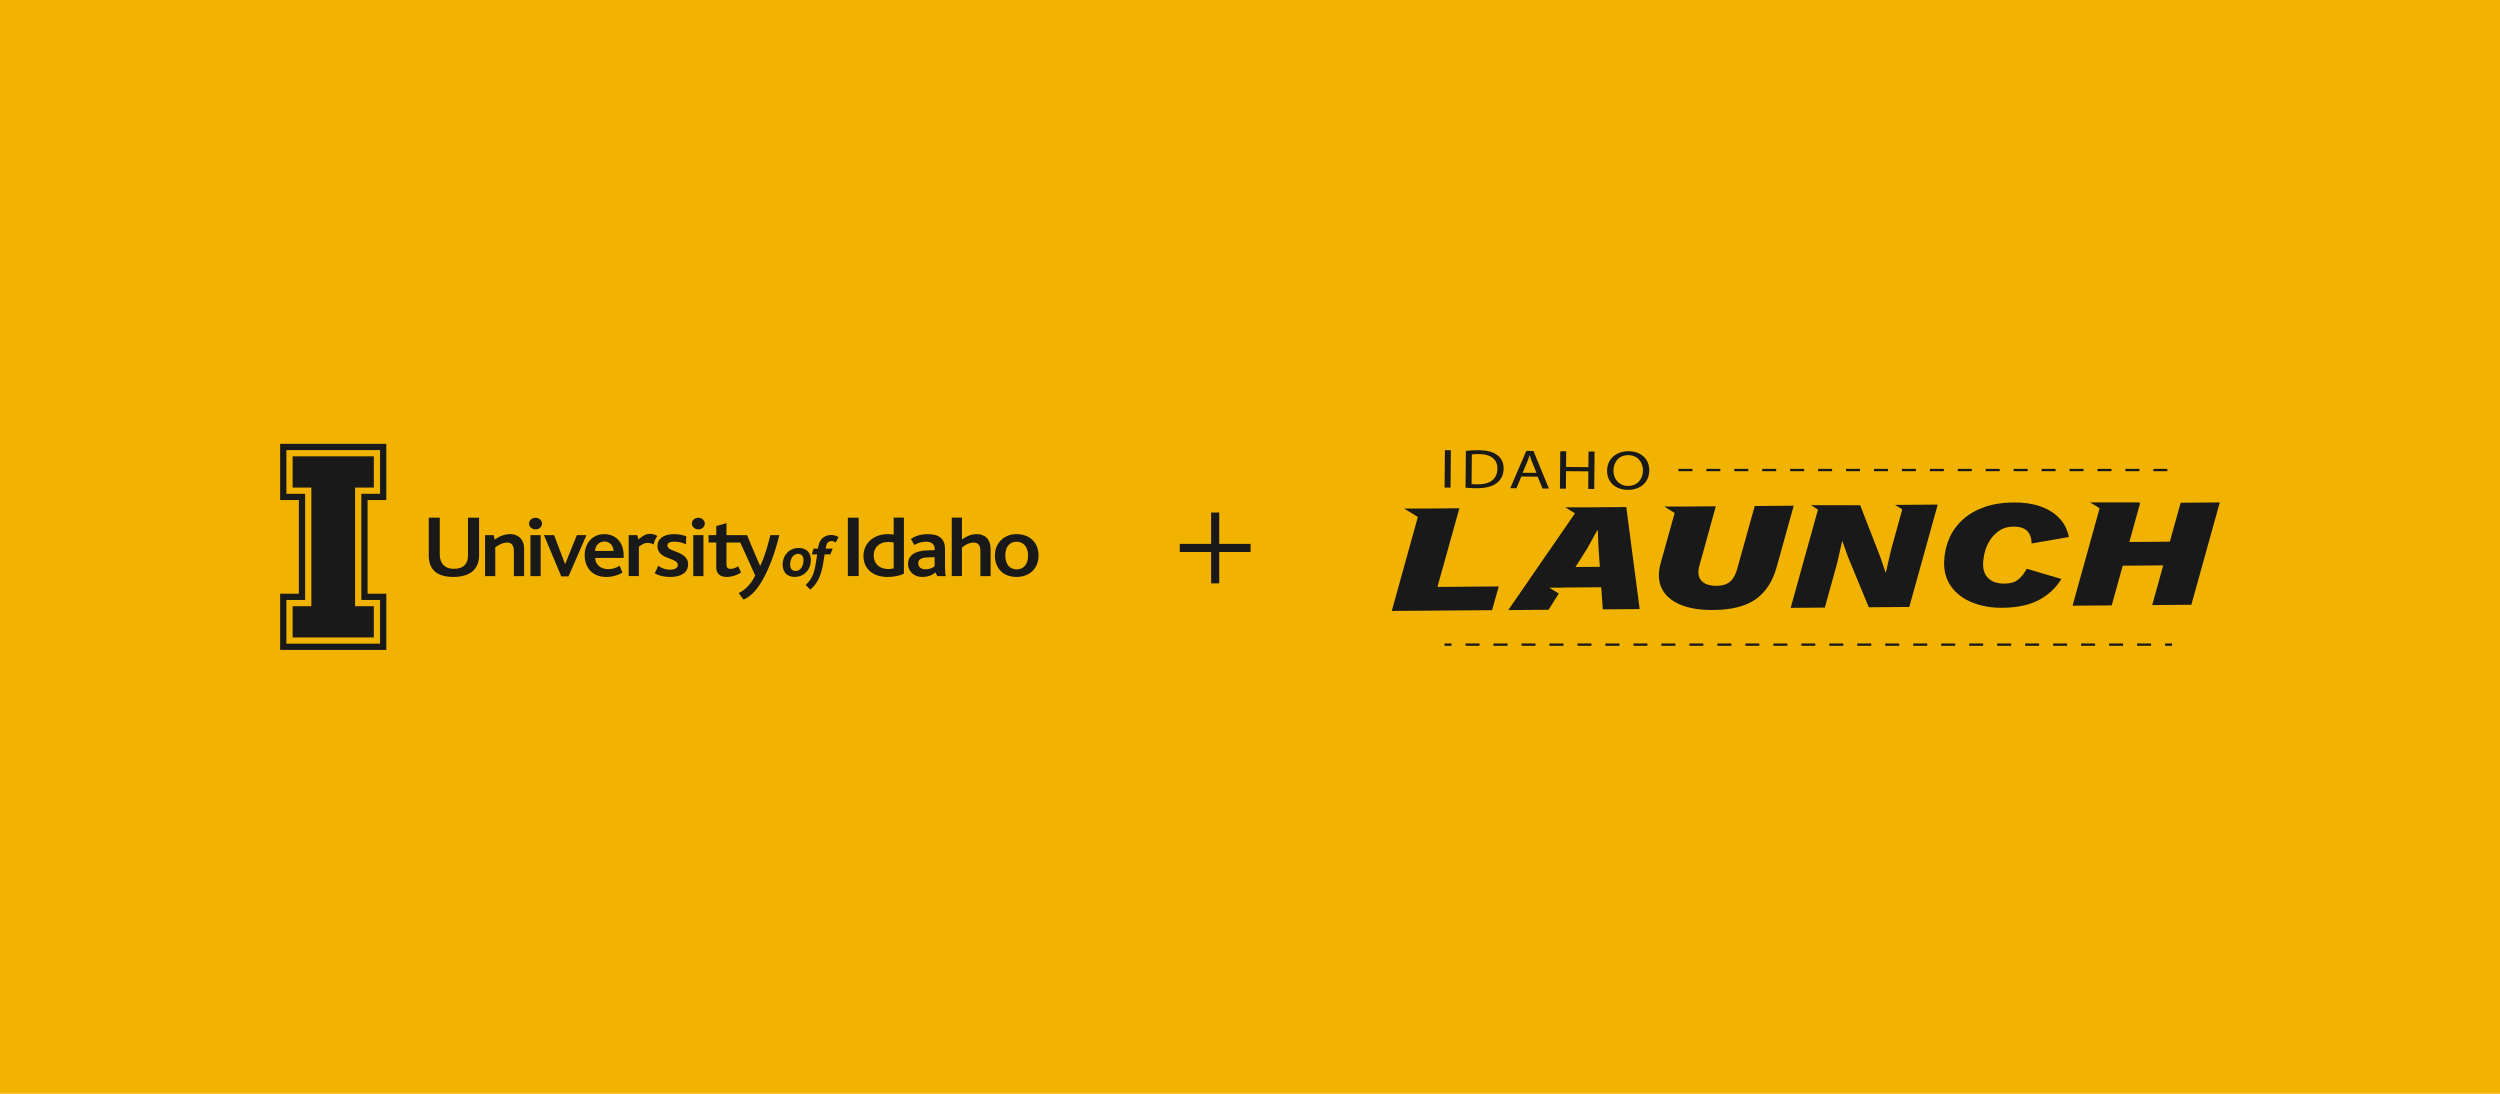 <?xml version="1.0" encoding="UTF-8"?><svg id="a" xmlns="http://www.w3.org/2000/svg" viewBox="0 0 1200 525"><defs><style>.b{fill:none;stroke:#191919;stroke-miterlimit:10;stroke-width:3.89px;}.c{fill:#191919;}.c,.d{stroke-width:0px;}.d{fill:#f1b300;}</style></defs><rect class="d" width="1200" height="525"/><path class="c" d="m281.43,257.03l-8.52,19.57-.03.06h-3.47l-.03-.07-8.21-19.57-.06-.15h4.86l.03.07,5.26,13.87,5.61-13.88.03-.07h4.6l-.07.15Zm17.93,9.49v1.3h-13.69c.1,3.17,2.67,5.38,6.29,5.38,1.84,0,3.72-.55,5.43-1.59l.12-.07.04.14c.43,1.54,1.2,3.01,1.21,3.02l.04.09-.08.05c-1.98,1.3-4.9,2.11-7.62,2.11-7.73,0-10.47-5.59-10.47-10.38,0-5.99,3.88-10.18,9.43-10.18s9.3,3.98,9.3,10.14Zm-4.83-2.08c-.09-2.26-1.63-4.51-4.43-4.51s-4.43,2.28-4.48,4.51h8.92Zm21.02-7.13l-.08-.07c-.78-.67-2.49-.99-3.4-.99-1.83,0-3.22.65-5.63,2.67l-.54-1.98-.02-.08h-4.11v19.66h4.9v-14.08c1.42-1.2,2.79-1.84,3.97-1.86h.08c.92,0,2.14.22,2.82.72l.13.09.04-.15c.65-2.53,1.77-3.85,1.78-3.86l.07-.08Zm8.54,7.34c-2.01-.76-3.75-1.42-3.75-2.82,0-1.59,2.02-1.83,3.23-1.83,2,0,3.83.4,5.59,1.22l.16.08v-.18c-.1-1.85.12-3.58.12-3.6v-.08s-.07-.03-.07-.03c-1.32-.48-3.19-1.03-5.98-1.03-4.75,0-7.81,2.22-7.81,5.66,0,3.9,3.16,5.08,5.95,6.12,2.06.77,3.83,1.43,3.83,3.05,0,1.38-1.46,2.24-3.81,2.24-2.02,0-4.03-.67-5.52-1.83l-.12-.09-.05.14c-.72,1.97-1.56,3.38-1.57,3.39l-.06.09.09.05c2.03,1.17,4.47,1.74,7.44,1.74,5.34,0,8.53-2.27,8.53-6.07s-3.44-5.18-6.21-6.23Zm-67.02-16.12c-1.75,0-3.13,1.22-3.13,2.78s1.37,2.78,3.13,2.78,3.08-1.25,3.08-2.78-1.35-2.78-3.08-2.78Zm-32.43,18.07c0,2.12-.53,3.65-1.63,4.69-1.22,1.2-2.83,1.74-5.21,1.74-2.14,0-3.63-.54-4.85-1.74-1.2-1.17-1.86-2.92-1.86-4.94v-17.87h-5.29v18.07c0,3.46.98,6.07,2.92,7.77,1.92,1.71,5.03,2.62,8.98,2.62s7.3-.99,9.39-2.95c1.88-1.75,2.87-4.3,2.87-7.36v-18.16h-5.33v18.11Zm20.32-10.22c-2.6,0-4.79.76-7.5,2.6l-.5-2.03-.02-.08h-4.11v19.66h4.9v-13.82c1.39-.99,3.48-2.29,5.71-2.29,2.89,0,3.23,2.5,3.23,4.37v11.74h4.9v-13.1c0-5.21-3.55-7.06-6.6-7.06Zm9.65,20.15h4.9v-19.66h-4.9v19.66Zm78.15,0h4.9v-19.66h-4.9v19.66Zm96.21-28.09h4.9v26.94l-.06.03c-2.01.99-4.8,1.53-7.84,1.53-6.99,0-11.51-3.95-11.51-10.06s4.9-10.51,11.64-10.51c1.19,0,2.07.11,2.86.23v-8.16Zm0,11.99c-.75-.2-1.42-.3-2.69-.3-4.14,0-6.92,2.62-6.92,6.51s2.79,6.51,7.1,6.51c.84,0,1.84-.14,2.51-.34v-12.38Zm25.02,15.95l.06.15h-4.14l-.03-.06-.84-1.69c-1.73,1.43-3.84,2.16-6.27,2.16-4,0-6.91-2.62-6.91-6.23,0-3.99,3.17-6.31,8.93-6.52l3.86-.12v-.47c0-2.97-2.27-3.59-4.17-3.59s-3.75.51-5.49,1.54l-.09.06-.05-.09-1.58-2.75-.05-.09.09-.06c2.5-1.57,4.93-2.24,8.12-2.24,5.42,0,8.17,2.36,8.17,7.01v7.11c0,3.75.09,5.12.4,5.88Zm-5.39-8.94l-3.36.12c-3.02.08-4.49,1-4.49,2.81s1.37,2.89,3.59,2.89c1.65,0,3.09-.51,4.27-1.5v-4.32Zm-41.63,9.08h5.2v-28.05h-5.2v28.05Zm61.87-20.15c-3.01,0-5.28,1.28-7.1,2.57v-10.51h-4.9v28.09h4.9v-13.74c2.06-1.6,3.87-2.37,5.53-2.37,2.92,0,3.32,2.23,3.32,4.42v11.7h4.9v-12.89c0-6.55-4.65-7.26-6.64-7.26Zm-69.92.43c-1.18,0-5.1.37-6.04,5.16l-.27,1.36h-2.12l-.02.08-.76,2.58-.04.14h2.58c-.11.67-.21,1.31-.3,1.94-.85,5.58-1.42,9.26-5.15,12.64l-.08.07.08.08,2.05,2.08.07.07.08-.06c4.87-4.01,5.78-9.97,6.65-15.74l.16-1.08h2.78l.03-.07,1-2.58.06-.15h-3.37l.2-1.07c.33-1.63,1.22-2.52,2.52-2.52.71,0,1.35.19,2,.59l.1.06.05-.1,1.31-2.41.05-.09-.09-.05c-1.14-.64-2.22-.93-3.53-.93Zm-29.19.15c-.02.1-2.17,9.51-4.85,14.68-2.51-5.48-6.21-14.6-6.25-14.69l-.03-.07h-9.88v-5.75l-.14.04-4.69,1.32-.08.02v4.37h-3.69v3.54h3.69v12.02c0,2.91,1.81,4.5,5.11,4.5,2.24,0,4.82-.79,6.73-2.07l.08-.05-.04-.08-1.31-2.8-.05-.11-.1.06c-.86.54-2.17,1.18-3.55,1.18s-1.97-.68-1.97-2.15v-10.5h6.62c3,6.55,6.96,15.23,7.14,15.73-.05.2-.65,1.64-1.87,3.33-1.14,1.57-3.09,3.75-5.92,5.15l-.12.06.08.1,2.19,2.93.05.06.08-.03c2.55-.99,5.04-3.23,7.39-6.65,1.88-2.73,3.67-6.22,5.34-10.36,2.84-7.06,4.34-13.67,4.35-13.74l.03-.13h-4.32l-.02.08Zm-34.51-8.43c-1.75,0-3.12,1.22-3.12,2.78s1.37,2.78,3.12,2.78,3.08-1.25,3.08-2.78-1.35-2.78-3.08-2.78Zm51.4,26.47c-1.38,1.25-3.18,1.94-5.06,1.94s-3.26-.52-4.33-1.56c-1.01-1.04-1.57-2.57-1.57-4.32,0-2.26.82-4.34,2.31-5.85,1.42-1.44,3.28-2.19,5.38-2.19,1.88,0,3.39.56,4.39,1.61,1.23,1.29,1.48,2.99,1.48,4.18,0,2.49-.95,4.75-2.6,6.18Zm-.95-6.13c0-1.03-.25-1.81-.74-2.31-.46-.45-1.12-.69-1.89-.69-.89,0-1.76.39-2.43,1.1-.87.98-1.34,2.44-1.34,4.09,0,1,.27,1.8.77,2.31.47.46,1.1.69,1.87.69.84,0,1.63-.32,2.24-.91.98-.95,1.54-2.51,1.54-4.28Zm112.83-2.23c0,3.06-1.09,5.76-3.05,7.6-1.94,1.77-4.52,2.7-7.46,2.7s-5.42-.83-7.19-2.41c-2.09-1.82-3.24-4.58-3.24-7.77s1.1-5.78,3.1-7.64c1.85-1.77,4.45-2.74,7.33-2.74,3.08,0,5.69.96,7.55,2.78,1.91,1.78,2.96,4.44,2.96,7.48Zm-5.04.04c0-4.09-2.12-6.64-5.52-6.64s-5.39,2.48-5.39,6.64,2.15,6.64,5.48,6.64,5.44-2.54,5.44-6.64Z"/><path class="c" d="m185.43,240.02v-26.98h-50.96v26.98h8.99v44.96h-8.99v26.98h50.96v-26.98h-8.99v-44.96h8.99Zm-3,47.96v20.98h-44.96v-20.98h8.99v-50.96h-8.99v-20.98h44.96v20.98h-8.99v50.96h8.99Zm-11.99-53.95v56.95h8.99v14.99h-38.97v-14.99h8.99v-56.95h-8.99v-14.99h38.97v14.99h-8.99Z"/><line class="b" x1="583.29" y1="246.01" x2="583.29" y2="280.01"/><line class="b" x1="600.29" y1="263.01" x2="566.29" y2="263.01"/><path class="c" d="m700.5,243.98l-10.53,37.74,29.43-.23-3.21,11.39-48.14.37,12.52-45.09-6.55-4.05h8.56l17.91-.14Zm141.78-1.1l-8.38,30c-.71,2.78-1.84,4.85-3.39,6.23-1.55,1.37-3.73,2.07-6.54,2.09-2.14.02-3.93-.33-5.37-1.03-1.44-.71-2.43-1.74-2.96-3.1-.53-1.36-.56-3-.09-4.94l8.03-29.11-14.38.11h-10.35l4.99,3.09-6.73,24.12c-1.31,4.72-1.12,8.76.55,12.14,1.68,3.38,4.63,5.96,8.86,7.73,4.23,1.78,9.53,2.64,15.88,2.59,8.68-.07,15.4-1.75,20.18-5.06,4.77-3.31,8.14-8.36,10.11-15.16l8.3-29.85-18.71.15Zm71.4-.55h0s-4.04.01-4.04.01l3.45,2.14-5.29,19.14-2.57,11.09h-.18s-2.53-7.41-2.53-7.41l-9.64-24.81-5.66.04.04-.04h-18l3.37,2.09-13.11,47.19,16.41-.13,5.89-21.29,2.39-10.49h.18l2.63,7.41,10,24.22,19.44-.15,13.65-49.14-16.41.13Zm47.56,49.4c7.03-.05,12.84-1.3,17.44-3.74,4.59-2.44,8.19-5.8,10.79-10.08l-16.64-4.92c-1.08,2.09-2.42,3.79-4,5.12-1.58,1.32-3.78,2-6.59,2.02-2.26.02-4.15-.34-5.65-1.07-1.51-.73-2.66-1.76-3.47-3.09-.81-1.33-1.21-2.91-1.23-4.74-.01-1.93.24-3.96.78-6.1.53-2.13,1.4-4.12,2.61-5.96,1.2-1.84,2.72-3.36,4.55-4.57,1.82-1.2,3.99-1.81,6.5-1.83,2.99-.02,5.2.64,6.62,1.99,1.42,1.35,2.17,3.39,2.25,6.11l17.86-3.11c-.7-3.56-2.24-6.58-4.61-9.06-2.37-2.48-5.41-4.37-9.12-5.65-3.71-1.28-7.98-1.91-12.81-1.87-5.26.04-9.93.78-14.01,2.22-4.09,1.45-7.54,3.44-10.36,5.99-2.82,2.55-4.99,5.54-6.49,8.96-1.5,3.43-2.33,7.18-2.48,11.24-.15,4.66,1,8.66,3.44,12.01,2.44,3.35,5.81,5.89,10.1,7.61,4.29,1.72,9.13,2.57,14.51,2.53m85.48-50.43l-5.19,18.69-19.44.15,5.19-18.69h-.6s.3-.3.3-.3h-23.66l4.51,2.79-13,46.78,18.8-.14,5.29-19.06,19.44-.15-5.3,19.06,18.8-.15,13.65-49.13-18.8.15Zm-259.67,51.04l-17.7.14-.74-10.62-18.57.14-.04.06h-6.32l4.55,2.82-4.91,7.8-19.35.15,32.04-46.45-4.62-2.86h9.37l19.86-.15,6.43,48.98Zm-19.12-20.28l-.63-9.06-.34-8.47h-.27s-4.7,8.51-4.7,8.51l-5.73,9.11,11.69-.09Zm272.4-45.9h-6.71v-1.12h6.71v1.12Zm-13.41,0h-6.71v-1.12h6.71v1.12Zm-13.41,0h-6.71v-1.12h6.71v1.12Zm-13.41,0h-6.71v-1.12h6.71v1.12Zm-13.41,0h-6.71v-1.12h6.71v1.12Zm-13.41,0h-6.71v-1.12h6.71v1.12Zm-13.41,0h-6.71v-1.12h6.71v1.12Zm-13.41,0h-6.71v-1.12h6.71v1.12Zm-13.41,0h-6.71v-1.12h6.71v1.12Zm-13.41,0h-6.71v-1.12h6.71v1.12Zm-13.41,0h-6.71v-1.12h6.71v1.12Zm-13.41,0h-6.71v-1.12h6.71v1.12Zm-13.41,0h-6.71v-1.12h6.71v1.12Zm-13.41,0h-6.71v-1.12h6.71v1.12Zm-13.41,0h-6.71v-1.12h6.71v1.12Zm-13.41,0h-6.71v-1.12h6.71v1.12Zm-13.41,0h-6.71v-1.12h6.71v1.12Zm-13.41,0h-6.71v-1.12h6.71v1.12Zm-115.61,82.69h-3.35v1.12h3.35v-1.12Zm335.77,1.12h-6.72v-1.12h6.72v1.12Zm-13.43,0h-6.72v-1.12h6.72v1.12Zm-13.43,0h-6.72v-1.12h6.72v1.12Zm-13.43,0h-6.72v-1.12h6.72v1.12Zm-13.43,0h-6.72v-1.12h6.72v1.12Zm-13.43,0h-6.71v-1.12h6.71v1.12Zm-13.43,0h-6.71v-1.12h6.71v1.12Zm-13.43,0h-6.72v-1.12h6.72v1.12Zm-13.43,0h-6.72v-1.12h6.72v1.12Zm-13.43,0h-6.72v-1.12h6.72v1.12Zm-13.43,0h-6.72v-1.12h6.72v1.12Zm-13.43,0h-6.72v-1.12h6.72v1.12Zm-13.43,0h-6.71v-1.12h6.71v1.12Zm-13.43,0h-6.71v-1.12h6.71v1.12Zm-13.43,0h-6.71v-1.12h6.71v1.12Zm-13.43,0h-6.72v-1.12h6.72v1.12Zm-13.43,0h-6.72v-1.12h6.72v1.12Zm-13.43,0h-6.72v-1.12h6.72v1.12Zm-13.43,0h-6.72v-1.12h6.72v1.12Zm-13.43,0h-6.72v-1.12h6.72v1.12Zm-13.43,0h-6.72v-1.12h6.72v1.12Zm-13.43,0h-6.72v-1.12h6.72v1.12Zm-13.43,0h-6.72v-1.12h6.72v1.12Zm-13.43,0h-6.72v-1.12h6.72v1.12Zm-13.43,0h-6.72v-1.12h6.72v1.12Zm332.41-1.12h-3.35v1.12h3.35v-1.12Zm-346.17-92.75l-.16,17.96-2.86-.03.16-17.96,2.86.03Zm7.05,17.98c1.45.15,3.15.24,5.19.26,4.31.04,7.74-.84,9.83-2.5,2.09-1.63,3.23-4.02,3.25-6.95.03-2.9-1.1-5-3.07-6.48-1.93-1.48-4.85-2.28-8.96-2.32-2.27-.02-4.34.12-6.09.32l-.16,17.67Zm3.01-15.94c.76-.13,1.88-.22,3.36-.21,6.05.05,8.99,2.77,8.92,7.01-.04,4.85-3.39,7.59-9.51,7.54-1.12-.01-2.17-.05-2.89-.16l.13-14.18Zm31.62,10.66l2.32,5.67,3.06.03-7.4-18.03-3.45-.03-7.7,17.89,2.96.03,2.35-5.63,7.86.07Zm-7.25-1.88l2.22-5.18c.44-1.09.81-2.18,1.15-3.24h.07c.32,1.04.64,2.11,1.12,3.29l2.12,5.19-6.68-.06Zm18.08-10.34l-.16,17.96,2.86.03.08-8.42,10.72.1-.08,8.42,2.89.03.16-17.96-2.89-.03-.07,7.52-10.72-.1.07-7.51-2.86-.03Zm42.73,9.18c.05-5.33-3.83-9.12-9.88-9.18-5.92-.05-10.33,3.64-10.38,9.34-.05,5.44,4.03,9.15,9.88,9.2,5.66.05,10.33-3.18,10.38-9.37m-17.2.14c.03-3.95,2.44-7.47,7.17-7.43,4.77.04,7.04,3.8,7,7.37-.04,4.08-2.63,7.44-7.17,7.4-4.51-.04-7.04-3.5-7-7.34"/></svg>
